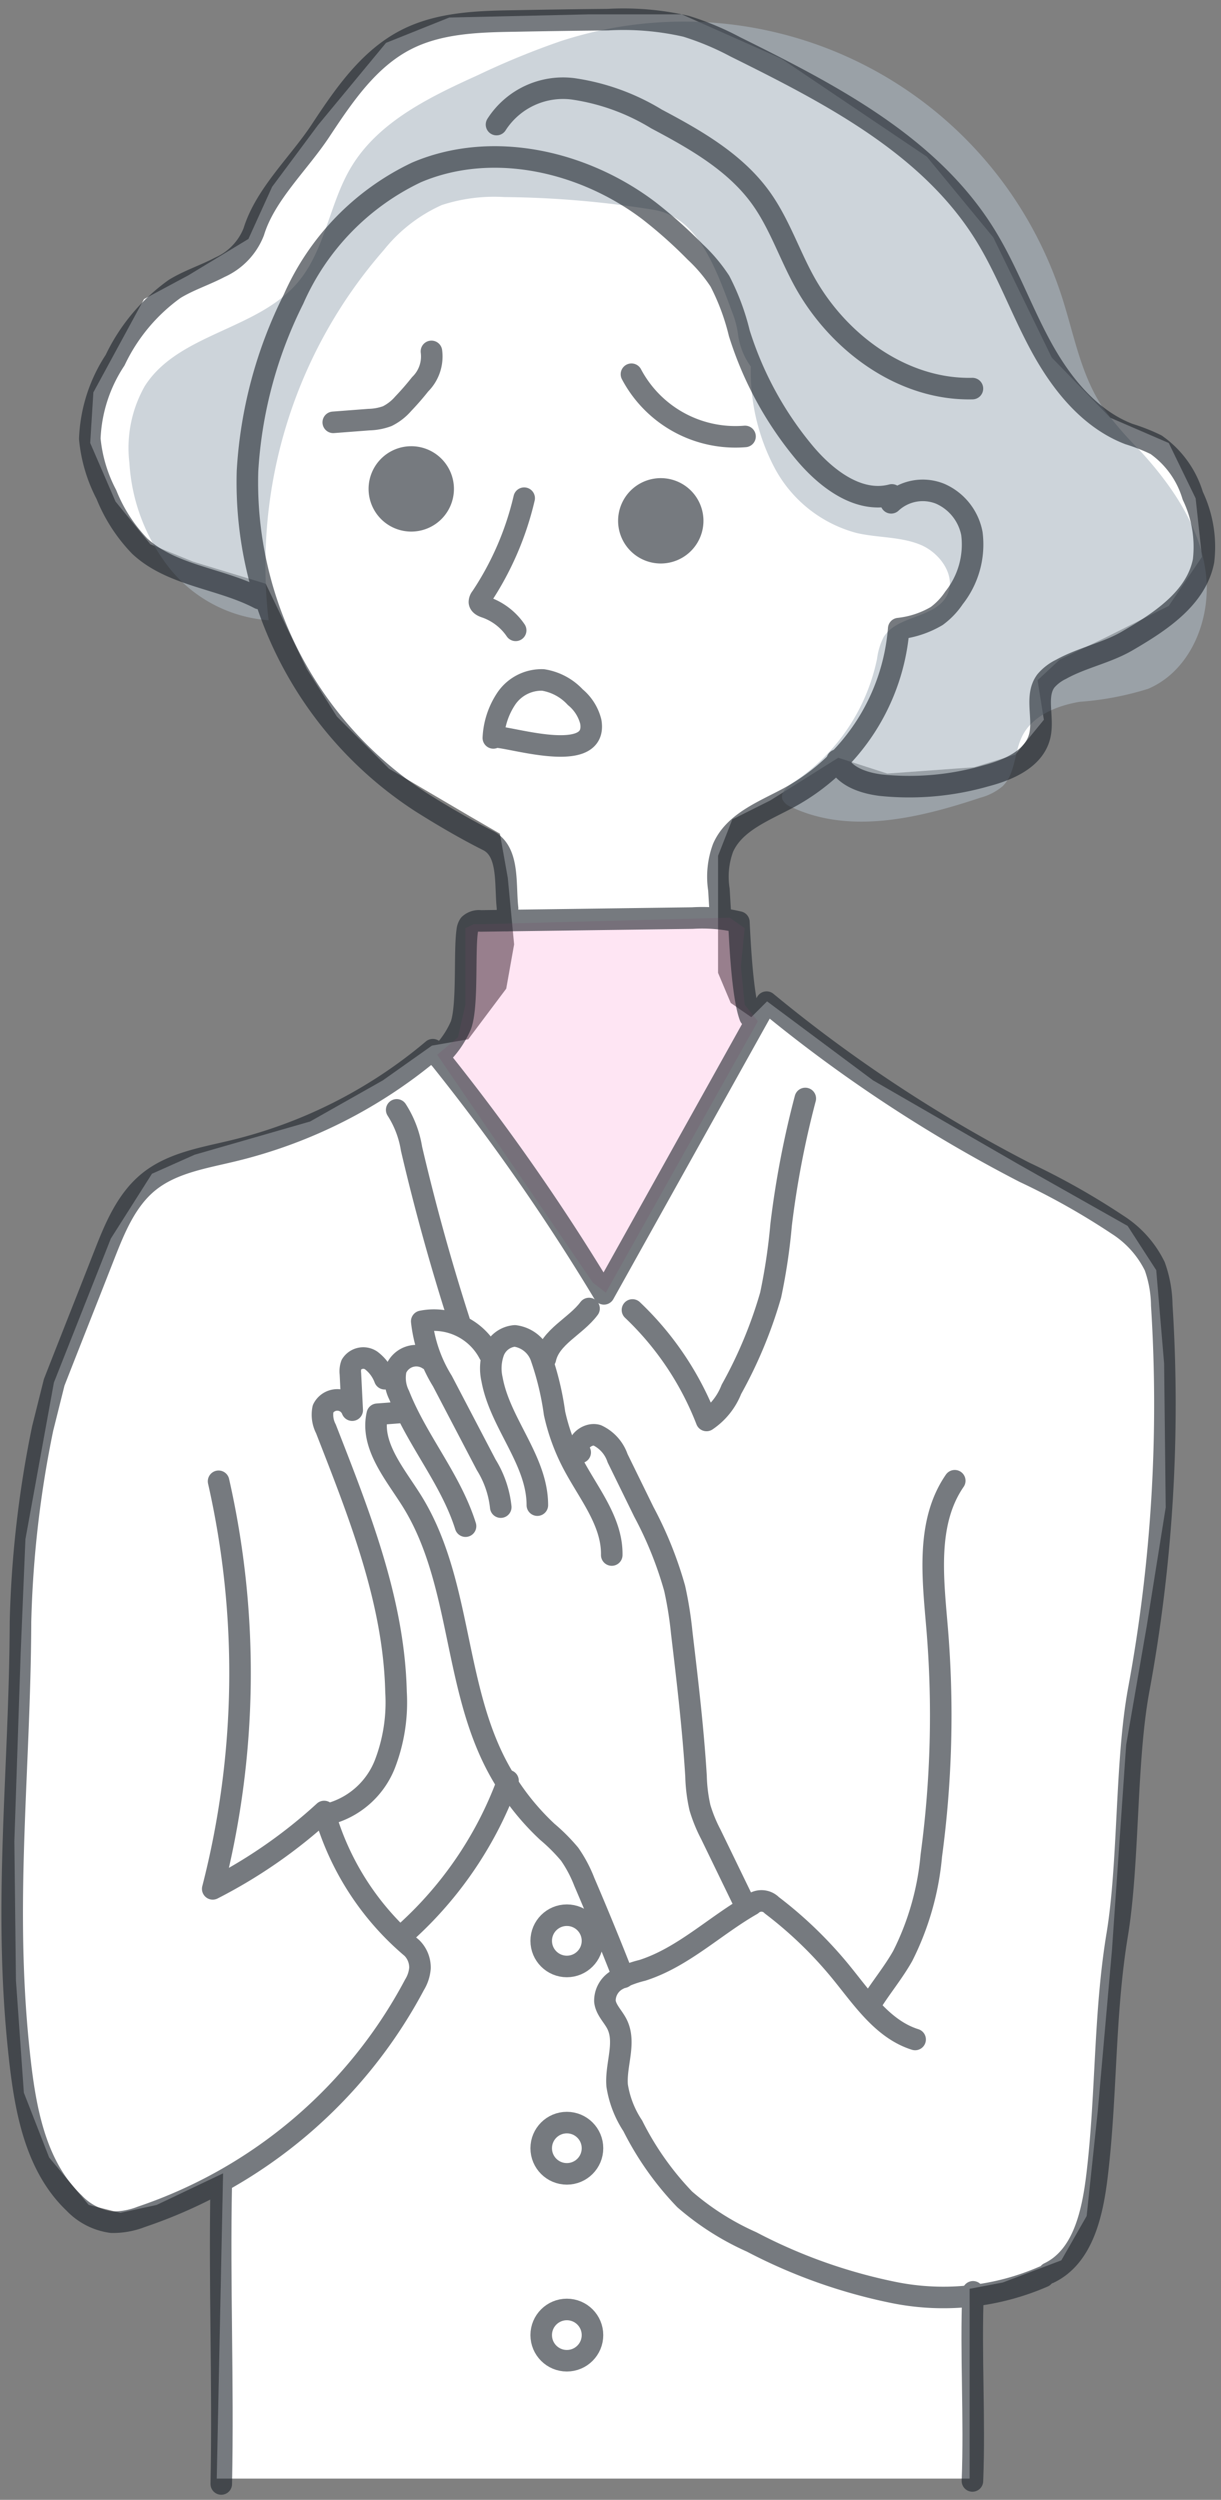 <svg xmlns="http://www.w3.org/2000/svg" width="85" height="174"><rect width="100%" height="100%" fill="#808080" stroke="none"/><path fill="none" d="M0 0h85v174H0z"/><path d="M40.964 1l-9.689.221-4.4 1.761-4.737 5.725L18.945 13l-1.651 3.632-4.183 2.533-3.083 1.652L6.5 27.312l-.22 3.523 1.761 4.073 2.422 2.973 2.973 1.211 5.064 1.541 2.862 5.945 2.092 3.3 3.633 3.633 5.614 3.3 2.099 1.217.551 3.082.44 4.624-.55 3.083-2.641 3.522-2.532.441-3.417 2.42-5.063 2.862-8.037 2.312-2.973 1.326-2.862 4.511L3.753 96.23l-1.982 10.9-.331 7.925L1 128.156l.11 9.688.551 7.817 1.761 4.513 2.752 3.3 2.2.551 2.531-.551 4.625-2.2-.441 21.248H67.5v-13.21l2.311-.44 4.074-1.542 1.762-3.083.77-7.265.991-11.229.991-14.312 1.431-8.258 1.321-8.256-.111-10.018-.549-6.5L78.5 85.33l-7.6-4.293L60.78 75.2l-7.38-5.5-1.1 1.1-1.431-.991-.881-2.092v-8.148l.991-2.532 2.642-1.322 4.734-2.971 3.413 1.1 6.055-.44 2.862-.881L72.67 50.1l-.44-2.752 1.541-1.431 3.192-1.542 4.4-2.2 2.312-3.413-.44-4.073-1.872-3.853-4.074-1.761-4.069-4.184-4.073-8.368-4.624-5.614-10.128-6.826L47.459 1z" fill="#fff"/><path data-name="color" d="M45.509 14.604a68.831 68.831 0 00-10.4-.887 11.8 11.8 0 00-4.349.553 10.825 10.825 0 00-4.043 3.138 33.334 33.334 0 00-8.019 25.764 9.744 9.744 0 01-6.88-3.6 13.082 13.082 0 01-2.809-7.347 8.729 8.729 0 011.069-5.35c2.324-3.659 7.826-3.9 10.638-7.2 1.924-2.256 2.2-5.489 3.724-8.033 1.909-3.187 5.495-4.9 8.877-6.435a55.23 55.23 0 015.727-2.347 27.664 27.664 0 0134.9 17.866c.831 2.595 1.306 5.371 2.825 7.633a25.485 25.485 0 002.541 2.952c2.211 2.4 4.169 5.224 4.618 8.456s-1 6.9-4 8.177a20.936 20.936 0 01-4.769.905c-1.6.274-3.3.963-4.012 2.421-.549 1.123-.451 2.583-1.348 3.453a3.948 3.948 0 01-1.55.8c-4.283 1.431-9.109 2.579-13.186.639a1.056 1.056 0 01-.589-.51c-.18-.482.335-.915.765-1.2a13.6 13.6 0 005.82-8.613 4.535 4.535 0 01.445-1.477c.927-1.544 3.57-1.309 4.412-2.9.7-1.33-.456-2.979-1.849-3.548s-2.96-.474-4.426-.813a9.12 9.12 0 01-5.673-4.45 14.359 14.359 0 01-1.7-7.136 4.875 4.875 0 01-.884-2.207 6.453 6.453 0 00-.4-1.544c-1.106-2.958-2.358-6.654-5.475-7.16z" fill="#abb7c1" opacity=".6"/><path data-name="パス 2655" d="M33.756 64.323l17.039-.449 1.046.73-.263 2.653.263 2.676.917 1.153-10.585 18.892-.905-.708-10.832-15.853 1.443-1.211.519-2.272v-5.33l.594-.281z" fill="#fd7fc3" opacity=".2"/><g transform="translate(.487 1)" opacity=".6" stroke="#1a2229" stroke-linecap="round" stroke-linejoin="round" stroke-width="1.5"><path data-name="パス 2628" d="M61.552 33.998a3.225 3.225 0 013.419-.627 3.8 3.8 0 012.2 2.764 5.982 5.982 0 01-1.245 4.48 5.02 5.02 0 01-1.2 1.26 6.607 6.607 0 01-2.649.879 14.7 14.7 0 01-7.588 11.737c-1.743.95-3.849 1.709-4.643 3.529a5.805 5.805 0 00-.286 2.9l.116 1.947" fill="none"/><path data-name="パス 2629" d="M61.6 33.448c-2.317.613-4.582-1.127-6.114-2.97a24.341 24.341 0 01-4.507-8.285 16.021 16.021 0 00-1.349-3.619 11.054 11.054 0 00-1.719-2.037 32.3 32.3 0 00-3.218-2.868c-4.565-3.461-10.911-4.912-16.182-2.67a17.6 17.6 0 00-8.568 8.832 30.63 30.63 0 00-3.2 11.964 26.527 26.527 0 0012.088 23.046c1.464.925 3.1 1.883 4.644 2.658 1.514.756 1.182 3.037 1.372 4.719l-.037.846" fill="none"/><path data-name="パス 2630" d="M17.564 40.66c-2.7-1.416-6.091-1.567-8.323-3.647a11.1 11.1 0 01-2.32-3.588 10.464 10.464 0 01-1.157-3.885 10.677 10.677 0 011.764-5.473 12.884 12.884 0 014.136-4.952c.994-.612 2.124-.968 3.157-1.513a4.493 4.493 0 002.356-2.466c.793-2.6 3.143-4.759 4.642-7.031 1.62-2.452 3.352-5.009 5.965-6.345 2.309-1.184 5.007-1.262 7.6-1.3q3.228-.062 6.453-.093a19.57 19.57 0 015.433.46A19.7 19.7 0 0150.7 2.26c6.564 3.255 13.464 6.8 17.345 13.008 1.556 2.488 2.544 5.286 3.949 7.862s3.37 5.03 6.107 6.08a13.346 13.346 0 011.89.744 6.67 6.67 0 012.555 3.55 8.254 8.254 0 01.752 4.532c-.506 2.606-3.025 4.246-5.319 5.581-1.445.841-3.143 1.157-4.6 1.97a3.214 3.214 0 00-1.058.811c-.784 1.052-.11 2.572-.43 3.844-.4 1.584-2.173 2.351-3.754 2.764a19.315 19.315 0 01-7.328.645c-1.21-.157-2.564-.612-3.015-1.745" fill="none"/><path data-name="パス 2631" d="M34.078 7.671a5.5 5.5 0 015.327-2.488 15.348 15.348 0 015.814 2.1c2.7 1.431 5.464 3 7.253 5.48 1.265 1.754 1.957 3.849 2.991 5.749 2.341 4.3 6.854 7.649 11.745 7.536" fill="none"/><path data-name="パス 2632" d="M22.713 28.397l2.488-.19a3.943 3.943 0 001.27-.24 3.573 3.573 0 001.111-.864q.621-.648 1.179-1.355a2.716 2.716 0 00.787-2.289" fill="none"/><path data-name="パス 2633" d="M43.472 25.048a8.187 8.187 0 007.906 4.33" fill="none"/><path data-name="パス 2634" d="M36.003 33.676a21.015 21.015 0 01-2.991 6.906.523.523 0 00-.125.331c.023.2.254.3.446.362a4.208 4.208 0 012.078 1.6" fill="none"/><path data-name="パス 2635" d="M33.857 50.362a5.374 5.374 0 01.927-2.772 2.968 2.968 0 012.536-1.262 3.887 3.887 0 012.242 1.2 3.228 3.228 0 011.079 1.707c.562 3.316-6.743.638-6.784 1.127z" fill="none"/><path data-name="パス 2636" d="M43.292 35.251a2.221 2.221 0 102.221-2.221 2.221 2.221 0 00-2.221 2.221z" fill="#1a2229"/><path data-name="パス 2637" d="M25.922 33.03a2.221 2.221 0 102.219-2.221 2.221 2.221 0 00-2.219 2.221z" fill="#1a2229"/><path data-name="パス 2639" d="M43.542 90.18a21.137 21.137 0 015.156 7.691 4.648 4.648 0 001.731-2.164 31.12 31.12 0 002.733-6.567 40.863 40.863 0 00.729-4.893 64.915 64.915 0 011.682-8.787" fill="none"/><path data-name="パス 2640" d="M65.978 102.067c-1.989 2.884-1.526 6.72-1.232 10.211a72.944 72.944 0 01-.4 15.886 19.285 19.285 0 01-1.991 6.983c-.644 1.139-1.485 2.155-2.183 3.261" fill="none"/><path data-name="パス 2641" d="M14.729 102.105a60.316 60.316 0 01-.407 28.369 35.04 35.04 0 007.756-5.385 19.168 19.168 0 006.109 9.5 1.912 1.912 0 01.562 1.406 2.586 2.586 0 01-.38 1.155 33.725 33.725 0 01-19.014 16.151 5.4 5.4 0 01-2.072.375 4.4 4.4 0 01-2.608-1.334C1.96 149.765 1.26 145.766.86 142.049c-1.145-10.5.039-19.62.08-30.179a75.344 75.344 0 011.545-13.449l.8-3.2c1.539-3.931 1.934-4.9 3.474-8.833.74-1.89 1.543-3.868 3.125-5.14 1.636-1.315 3.82-1.65 5.859-2.145a33.848 33.848 0 0013.9-7.039 149.809 149.809 0 0111.914 16.994l11.322-20.304a100.64 100.64 0 0017.942 11.837 50.6 50.6 0 016.486 3.653 7.185 7.185 0 012.594 2.893 8.349 8.349 0 01.488 2.708 109.08 109.08 0 01-1.6 26.754c-.929 5.016-.672 12.024-1.5 17.057-.922 5.584-.728 11.176-1.409 16.8-.316 2.609-.97 5.624-3.342 6.756" fill="none"/><path data-name="パス 2642" d="M63.219 140.957c-2.233-.7-3.645-2.824-5.122-4.641a28.451 28.451 0 00-4.854-4.7 1.006 1.006 0 00-1.4-.039c-2.578 1.473-4.783 3.663-7.612 4.568a7.639 7.639 0 00-1.722.642 1.676 1.676 0 00-.885 1.506c.065.605.571 1.056.843 1.6.644 1.292-.11 2.835.009 4.273a7.031 7.031 0 001.086 2.8 20.862 20.862 0 003.614 5.119 18.656 18.656 0 004.66 2.964 37.192 37.192 0 009.945 3.53 17.438 17.438 0 0010.369-1.114" fill="none"/><path data-name="パス 2643" d="M51.366 131.562l-2.37-4.886a10.47 10.47 0 01-.754-1.844 11.15 11.15 0 01-.275-2.211c-.205-3.331-.6-6.647-.993-9.961a26.475 26.475 0 00-.494-3.1 26.413 26.413 0 00-2.146-5.329l-1.829-3.735a2.718 2.718 0 00-1.42-1.592c-.7-.211-1.6.59-1.182 1.192" fill="none"/><path data-name="パス 2644" d="M42.1 107.238c.04-2.323-1.605-4.275-2.689-6.33a14.017 14.017 0 01-1.295-3.542 20.09 20.09 0 00-.914-3.833 2.243 2.243 0 00-1.849-1.549 1.722 1.722 0 00-1.473 1.109 3.419 3.419 0 00-.112 1.923c.561 3.073 3.153 5.625 3.153 8.749" fill="none"/><path data-name="パス 2645" d="M33.572 93.232a4.333 4.333 0 00-4.7-2.261 9.987 9.987 0 001.439 4.159l3.049 5.828a6.975 6.975 0 011.013 2.945" fill="none"/><path data-name="パス 2646" d="M29.325 93.607a1.527 1.527 0 00-2.246.705 2.679 2.679 0 00.223 1.8c1.255 3.174 3.6 5.859 4.619 9.116" fill="none"/><path data-name="パス 2647" d="M27.233 97.327l-1.455.112c-.492 2.158 1.2 4.115 2.38 5.99 3.367 5.356 2.93 12.326 5.706 18.011a17.35 17.35 0 003.754 5.067 12.657 12.657 0 011.549 1.552 9.1 9.1 0 011.022 1.927q1.416 3.3 2.724 6.643" fill="none"/><path data-name="パス 2648" d="M34.878 122.944a26.225 26.225 0 01-1.452 3.274 26.473 26.473 0 01-5.769 7.374" fill="none"/><path data-name="パス 2649" d="M26.296 94.966a2.841 2.841 0 00-.938-1.268.979.979 0 00-1.383.282 1.416 1.416 0 00-.068.644l.125 2.53a1.11 1.11 0 00-2.03-.1 2.125 2.125 0 00.2 1.4c2.307 5.921 4.738 11.967 4.88 18.32a11.936 11.936 0 01-.782 5.033 5.769 5.769 0 01-3.634 3.377" fill="none"/><path data-name="パス 2650" d="M40.52 90.079c-.937 1.256-2.7 1.96-3.039 3.491" fill="none"/><path data-name="パス 2651" d="M27.129 76.252a7.068 7.068 0 011.032 2.705q1.412 6.047 3.312 11.964" fill="none"/><path data-name="パス 2652" d="M67.251 158.521c-.171 4.388.13 8.776-.042 13.165" fill="none"/><path data-name="パス 2653" d="M14.917 150.907c-.145 7.244.146 13.746 0 20.99" fill="none"/><circle data-name="楕円形 87" cx="1.785" cy="1.785" r="1.785" transform="translate(37.189 132.306)" fill="none"/><circle data-name="楕円形 88" cx="1.785" cy="1.785" r="1.785" transform="translate(37.189 146.742)" fill="none"/><circle data-name="楕円形 89" cx="1.785" cy="1.785" r="1.785" transform="translate(37.189 159.749)" fill="none"/><path data-name="パス 2654" d="M30.037 72.575a6.553 6.553 0 001.562-2.212c.494-1.373.225-5.142.442-6.586a.878.878 0 01.15-.427.979.979 0 01.782-.248l14.745-.2a11.022 11.022 0 013.233.277c.075 1.486.251 5.2.774 6.59" fill="none"/></g></svg>